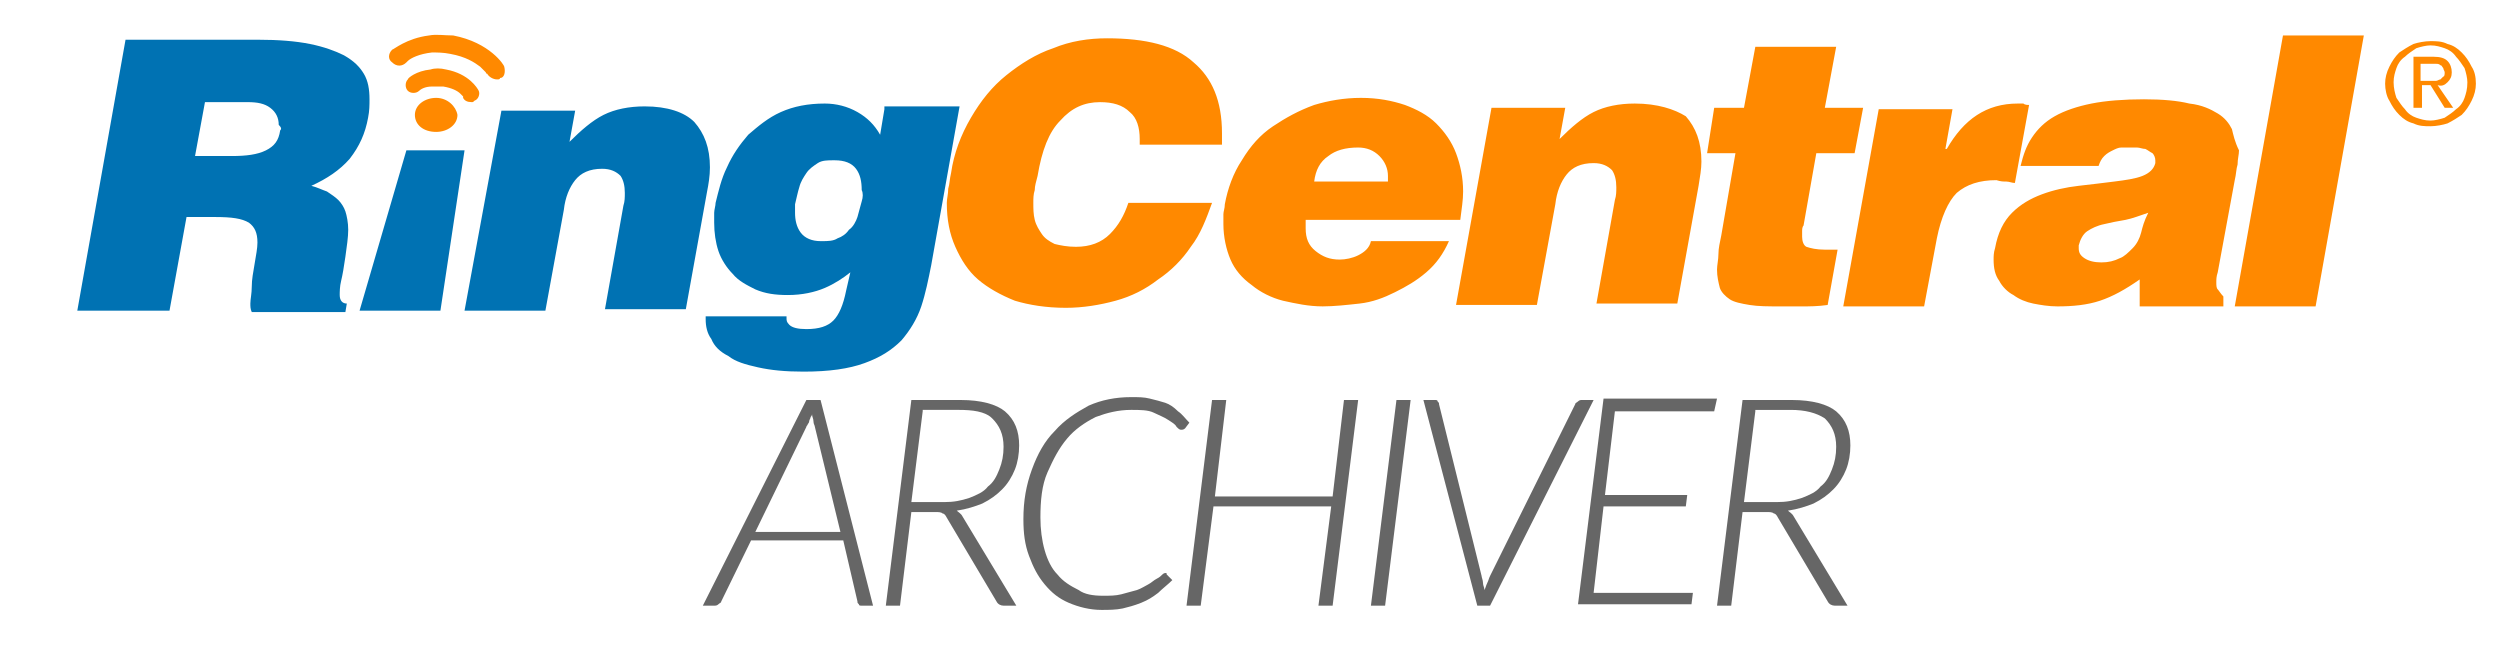 <?xml version="1.0" encoding="utf-8"?>
<!-- Generator: Adobe Illustrator 15.1.0, SVG Export Plug-In . SVG Version: 6.00 Build 0)  -->
<!DOCTYPE svg PUBLIC "-//W3C//DTD SVG 1.1//EN" "http://www.w3.org/Graphics/SVG/1.1/DTD/svg11.dtd">
<svg version="1.1" id="Layer_1" xmlns="http://www.w3.org/2000/svg" xmlns:xlink="http://www.w3.org/1999/xlink" x="0px" y="0px"
	 width="176.25px" height="45.75px" viewBox="-9.25 -1.5 176.25 45.75" enable-background="new -9.25 -1.5 176.25 45.75"
	 xml:space="preserve">
<title>Artboard 1</title>
<desc>Created with Sketch.</desc>
<g id="Group">
	<path id="Shape" fill="#0072B3" d="M15.4,9.7c0.7-0.9,1.1-1.8,1.3-2.9c0.1-0.5,0.1-0.9,0.1-1.3c0-0.7-0.1-1.3-0.4-1.8
		c-0.3-0.5-0.7-0.9-1.4-1.3c-0.6-0.3-1.4-0.6-2.4-0.8c-1-0.2-2.2-0.3-3.7-0.3h-9.3L-3.8,20.4h6.5L3.9,13.8h2
		c1.2,0,1.9,0.101,2.4,0.4c0.4,0.3,0.6,0.7,0.6,1.399c0,0.4-0.1,0.9-0.2,1.5C8.6,17.7,8.5,18.2,8.5,18.7S8.4,19.6,8.4,19.9
		c0,0.199,0,0.399,0.1,0.6h6.6l0.1-0.6c-0.3,0-0.5-0.2-0.5-0.601c0-0.2,0-0.6,0.1-1c0.1-0.399,0.2-1,0.3-1.7
		c0.1-0.699,0.2-1.399,0.2-1.899s-0.1-1-0.2-1.3C15,13.1,14.8,12.8,14.6,12.6C14.4,12.4,14.1,12.2,13.8,12c-0.3-0.1-0.7-0.3-1.1-0.4
		C13.8,11.1,14.7,10.5,15.4,9.7L15.4,9.7z M10.5,7.7c-0.1,0.7-0.4,1.1-1,1.4C8.9,9.4,8.1,9.5,7.1,9.5H4.5l0.7-3.8h3
		c0.7,0,1.2,0.1,1.6,0.4c0.4,0.3,0.6,0.7,0.6,1.2C10.6,7.5,10.6,7.6,10.5,7.7L10.5,7.7z M40.8,10.3c0-1.4-0.4-2.4-1.1-3.2
		C39,6.4,37.8,6,36.2,6c-1.1,0-2.1,0.2-2.9,0.6c-0.8,0.4-1.6,1.1-2.4,1.9l0.4-2.2h-5.2L23.5,20.4h5.7l1.3-7.101
		c0.1-0.899,0.4-1.6,0.8-2.1c0.4-0.5,1-0.8,1.9-0.8c0.6,0,1,0.2,1.3,0.5c0.2,0.3,0.3,0.7,0.3,1.2c0,0.301,0,0.601-0.1,0.9l-1.3,7.3
		h5.7l1.5-8.3C40.7,11.5,40.8,10.9,40.8,10.3L40.8,10.3z M53.1,6.2L52.8,8c-0.4-0.7-0.9-1.2-1.6-1.6c-0.7-0.4-1.5-0.6-2.3-0.6
		c-1.2,0-2.2,0.2-3.1,0.6c-0.9,0.4-1.6,1-2.3,1.6c-0.6,0.7-1.1,1.4-1.5,2.3c-0.4,0.8-0.6,1.7-0.8,2.5c0,0.2-0.1,0.5-0.1,0.7v0.7
		c0,0.7,0.1,1.399,0.3,2c0.2,0.6,0.6,1.2,1,1.6c0.4,0.5,1,0.8,1.6,1.101c0.7,0.3,1.4,0.399,2.3,0.399c1,0,1.9-0.2,2.6-0.5
		c0.7-0.3,1.3-0.7,1.8-1.1L50.4,19c-0.2,1-0.5,1.7-0.9,2.1c-0.4,0.4-1,0.601-1.9,0.601c-0.6,0-1-0.101-1.2-0.3
		c-0.2-0.2-0.2-0.301-0.2-0.5V20.8h-5.7V21c0,0.5,0.1,1,0.4,1.4c0.2,0.5,0.6,0.899,1.2,1.199c0.5,0.4,1.2,0.601,2.1,0.801
		c0.9,0.199,1.9,0.3,3.2,0.3c1.8,0,3.2-0.2,4.3-0.601c1.1-0.399,1.9-0.899,2.6-1.6c0.6-0.7,1.1-1.5,1.4-2.4
		C56,19.2,56.2,18.2,56.4,17.2l2-11.2h-5.3V6.2z M51.5,12.7c-0.1,0.399-0.2,0.7-0.3,1.1c-0.1,0.3-0.3,0.7-0.6,0.9
		c-0.2,0.3-0.5,0.5-0.8,0.6c-0.3,0.2-0.7,0.2-1.1,0.2h-0.1c-0.6,0-1.1-0.2-1.4-0.6c-0.3-0.4-0.4-0.9-0.4-1.4v-0.3v-0.3
		c0.1-0.4,0.2-0.9,0.3-1.2c0.1-0.4,0.3-0.7,0.5-1c0.2-0.3,0.5-0.5,0.8-0.7c0.3-0.2,0.7-0.2,1.1-0.2h0.1c0.7,0,1.2,0.2,1.5,0.6
		c0.3,0.4,0.4,0.9,0.4,1.5C51.6,12.1,51.6,12.4,51.5,12.7L51.5,12.7z M16.1,20.4h5.7l1.7-11.3h-4.1L16.1,20.4L16.1,20.4z"/>
	<path id="Shape_1_" fill="#FF8900" d="M74.9,2.9c-1.3-1.2-3.4-1.7-6.1-1.7c-1.3,0-2.6,0.2-3.8,0.7c-1.2,0.4-2.3,1.1-3.3,1.9
		c-1,0.8-1.8,1.8-2.5,3C58.5,8,58,9.3,57.8,10.7c-0.1,0.4-0.1,0.8-0.2,1.1c0,0.4-0.1,0.7-0.1,1c0,1.2,0.2,2.2,0.6,3.101
		c0.4,0.899,0.9,1.699,1.6,2.3c0.7,0.6,1.6,1.1,2.6,1.5c1,0.3,2.2,0.5,3.6,0.5c1.2,0,2.4-0.2,3.5-0.5s2.1-0.8,3-1.5
		c0.9-0.601,1.7-1.4,2.3-2.3c0.7-0.9,1.1-2,1.5-3.101h-5.9C70,13.7,69.6,14.4,69,15s-1.4,0.9-2.4,0.9c-0.6,0-1.1-0.101-1.5-0.2
		c-0.4-0.2-0.7-0.4-0.9-0.7c-0.2-0.3-0.4-0.6-0.5-1c-0.1-0.4-0.1-0.8-0.1-1.2c0-0.3,0-0.6,0.1-0.899c0-0.301,0.1-0.601,0.2-1
		c0.3-1.8,0.8-3.1,1.6-3.9c0.8-0.9,1.7-1.3,2.8-1.3c0.9,0,1.6,0.2,2.1,0.7c0.5,0.4,0.7,1.1,0.7,1.9v0.2v0.2h5.8V8.3V7.9
		C76.9,5.6,76.2,4,74.9,2.9L74.9,2.9z M86.5,16.5c-0.4,0.2-0.9,0.3-1.3,0.3c-0.7,0-1.2-0.2-1.7-0.6c-0.5-0.4-0.7-0.9-0.7-1.601v-0.3
		V14h10.9c0.1-0.8,0.2-1.4,0.2-2c0-1-0.2-1.9-0.5-2.7c-0.3-0.8-0.8-1.5-1.4-2.1c-0.6-0.6-1.4-1-2.2-1.3c-0.9-0.3-1.9-0.5-3.1-0.5
		c-1.2,0-2.3,0.2-3.3,0.5c-1.1,0.4-2,0.9-2.9,1.5s-1.6,1.4-2.2,2.4c-0.6,0.9-1,2-1.2,3.101c0,0.3-0.1,0.5-0.1,0.699v0.7
		c0,0.9,0.2,1.8,0.5,2.5s0.8,1.3,1.5,1.8c0.6,0.5,1.4,0.9,2.2,1.101C82.1,19.9,83,20.1,84,20.1c0.8,0,1.7-0.1,2.6-0.199
		c0.9-0.101,1.7-0.4,2.5-0.801c0.8-0.399,1.5-0.8,2.2-1.399c0.7-0.601,1.2-1.3,1.6-2.2h-5.5C87.3,16,86.9,16.3,86.5,16.5L86.5,16.5z
		 M84.4,9.5c0.5-0.4,1.2-0.6,2.1-0.6c0.6,0,1.1,0.2,1.5,0.6s0.6,0.9,0.6,1.4v0.4h-5.2C83.5,10.5,83.8,9.9,84.4,9.5L84.4,9.5z
		 M106,5.8c-1.1,0-2.1,0.2-2.9,0.6c-0.8,0.4-1.6,1.1-2.4,1.9l0.4-2.2h-5.2L93.4,20h5.7l1.3-7.1c0.1-0.9,0.4-1.601,0.8-2.101
		c0.4-0.5,1-0.8,1.9-0.8c0.6,0,1,0.2,1.3,0.5c0.2,0.3,0.3,0.7,0.3,1.2c0,0.3,0,0.6-0.1,0.899l-1.3,7.301h5.7l1.5-8.301
		c0.1-0.6,0.2-1.2,0.2-1.7c0-1.4-0.4-2.4-1.1-3.2C108.8,6.2,107.6,5.8,106,5.8L106,5.8z M118.1,15.9c-0.2-0.101-0.3-0.4-0.3-0.7
		v-0.4c0-0.1,0-0.3,0.1-0.399l0.9-5.101h2.7l0.6-3.2h-2.7l0.8-4.3h-5.7l-0.8,4.3h-2.1l-0.5,3.2h2l-1,5.8c-0.1,0.5-0.2,0.9-0.2,1.301
		c0,0.399-0.1,0.8-0.1,1.1c0,0.5,0.1,0.9,0.2,1.3c0.1,0.3,0.4,0.601,0.7,0.8c0.3,0.2,0.8,0.301,1.4,0.4s1.3,0.1,2.2,0.1h1.5
		c0.5,0,1.1,0,1.8-0.1l0.7-3.9h-0.9C118.8,16.1,118.4,16,118.1,15.9L118.1,15.9z M132.2,11.3c0.2,0,0.399,0.1,0.6,0.1l1-5.5
		c-0.1,0-0.3,0-0.399-0.1H133c-2.2,0-3.8,1.1-5,3.2h-0.1l0.5-2.8h-5.2L120.7,20.1h5.7l0.899-4.8c0.3-1.5,0.8-2.6,1.4-3.2
		c0.7-0.6,1.6-0.899,2.8-0.899C131.8,11.3,132,11.3,132.2,11.3L132.2,11.3z M148.1,7.6c-0.199-0.4-0.5-0.8-1-1.1s-1.1-0.6-2-0.7
		c-0.8-0.2-1.899-0.3-3.199-0.3c-1.4,0-2.7,0.1-3.7,0.3c-1,0.2-1.9,0.5-2.601,0.9C134.9,7.1,134.4,7.6,134,8.2
		c-0.4,0.6-0.6,1.2-0.8,2h5.5c0.1-0.3,0.2-0.5,0.399-0.7c0.2-0.2,0.4-0.3,0.601-0.4s0.399-0.2,0.6-0.2h0.601h0.5
		C141.6,8.9,141.8,9,142,9c0.2,0.1,0.3,0.2,0.5,0.3c0.1,0.1,0.2,0.3,0.2,0.5v0.1V10c-0.101,0.4-0.4,0.7-0.9,0.9
		c-0.5,0.2-1.2,0.3-2,0.4c-0.8,0.1-1.6,0.2-2.5,0.3c-0.899,0.101-1.8,0.301-2.6,0.601s-1.5,0.7-2.101,1.3c-0.6,0.6-1,1.4-1.199,2.5
		c-0.101,0.3-0.101,0.6-0.101,0.8c0,0.601,0.101,1.101,0.4,1.5c0.2,0.4,0.6,0.8,1,1c0.399,0.3,0.899,0.5,1.399,0.601
		c0.5,0.1,1.101,0.199,1.7,0.199c1.101,0,2.101-0.1,3-0.399c0.9-0.3,1.8-0.8,2.8-1.5V20.1h5.9V19.4c-0.2-0.2-0.3-0.4-0.4-0.5
		C147,18.8,147,18.6,147,18.4c0-0.2,0-0.4,0.1-0.7l1.2-6.5c0.101-0.4,0.101-0.8,0.2-1.1c0-0.4,0.1-0.7,0.1-1
		C148.3,8.5,148.2,8,148.1,7.6L148.1,7.6z M141.7,14.9c-0.101,0.399-0.3,0.8-0.601,1.1c-0.3,0.3-0.6,0.6-0.899,0.7
		c-0.4,0.2-0.8,0.3-1.3,0.3s-0.9-0.1-1.2-0.3s-0.4-0.4-0.4-0.7v-0.2c0.101-0.399,0.3-0.8,0.601-1c0.3-0.2,0.699-0.399,1.199-0.5
		c0.4-0.1,0.9-0.2,1.5-0.3c0.5-0.1,1-0.3,1.601-0.5C141.9,14.1,141.8,14.5,141.7,14.9L141.7,14.9z M148.3,20.1h5.7L157.4,1h-5.7
		L148.3,20.1L148.3,20.1z M26.3,3.2c0-0.1-1-1.7-3.6-2.2c-0.6,0-1.2-0.1-1.7,0c-1.6,0.2-2.5,1-2.6,1c-0.3,0.3-0.3,0.7,0,0.9
		c0.3,0.3,0.7,0.3,1,0l0,0c0,0,0,0,0.1-0.1c0.2-0.2,0.8-0.5,1.7-0.6c0.4,0,0.8,0,1.3,0.1c1.1,0.2,1.7,0.6,2.1,0.9L25,3.6
		c0,0.1,0.1,0.1,0.1,0.1l0,0c0.1,0.2,0.4,0.4,0.7,0.4c0.1,0,0.2,0,0.2-0.1C26.3,4,26.4,3.6,26.3,3.2L26.3,3.2L26.3,3.2z M22.2,3.4
		L22.2,3.4c-0.4-0.1-0.8-0.1-1.1,0c-1,0.1-1.6,0.6-1.6,0.7c-0.2,0.2-0.2,0.6,0,0.8c0.2,0.2,0.6,0.2,0.8,0l0,0
		c0.1-0.1,0.4-0.3,0.9-0.3H22c0.6,0.1,1,0.3,1.2,0.5c0.1,0.1,0.2,0.2,0.2,0.2v0.1c0.1,0.2,0.3,0.3,0.6,0.3c0.1,0,0.1,0,0.2-0.1
		c0.3-0.1,0.4-0.5,0.3-0.7C24.4,4.7,23.8,3.7,22.2,3.4L22.2,3.4z M21.5,5.4c-0.8,0-1.5,0.5-1.5,1.2c0,0.7,0.6,1.2,1.5,1.2
		c0.8,0,1.5-0.5,1.5-1.2C22.9,6,22.3,5.4,21.5,5.4L21.5,5.4z M163.3,4.3c0.2-0.2,0.3-0.4,0.3-0.7c0-0.3-0.1-0.6-0.3-0.8
		c-0.2-0.2-0.5-0.3-1-0.3H160.9v3.6h0.6V4.5h0.6l1,1.6h0.601L162.6,4.5C162.9,4.6,163.1,4.5,163.3,4.3L163.3,4.3z M162,4.2h-0.6V3
		h0.8h0.3c0.1,0,0.2,0,0.3,0.1c0.101,0,0.101,0.1,0.2,0.2c0,0.1,0.1,0.2,0.1,0.3s0,0.3-0.1,0.3c-0.1,0.1-0.1,0.1-0.2,0.2
		c-0.1,0-0.2,0.1-0.3,0.1H162L162,4.2z M165,3.2c-0.2-0.4-0.4-0.7-0.7-1c-0.3-0.3-0.6-0.5-1-0.6c-0.399-0.2-0.8-0.2-1.2-0.2
		c-0.399,0-0.899,0.1-1.199,0.2c-0.4,0.2-0.7,0.4-1,0.6c-0.301,0.3-0.5,0.6-0.7,1c-0.2,0.4-0.3,0.8-0.3,1.2s0.1,0.9,0.3,1.2
		c0.2,0.4,0.399,0.7,0.7,1c0.3,0.3,0.6,0.5,1,0.6c0.399,0.2,0.8,0.2,1.199,0.2c0.4,0,0.9-0.1,1.2-0.2c0.4-0.2,0.7-0.4,1-0.6
		c0.3-0.3,0.5-0.6,0.7-1s0.3-0.8,0.3-1.2C165.3,3.9,165.2,3.5,165,3.2L165,3.2z M164.5,5.4c-0.1,0.3-0.3,0.6-0.6,0.8
		c-0.2,0.2-0.5,0.4-0.801,0.6c-0.3,0.1-0.699,0.2-1,0.2c-0.399,0-0.699-0.1-1-0.2c-0.3-0.1-0.6-0.3-0.8-0.6
		c-0.2-0.2-0.399-0.5-0.6-0.8c-0.101-0.3-0.2-0.7-0.2-1.1c0-0.4,0.1-0.7,0.2-1c0.1-0.3,0.3-0.6,0.6-0.8c0.2-0.2,0.5-0.4,0.8-0.6
		c0.301-0.1,0.7-0.2,1-0.2c0.4,0,0.7,0.1,1,0.2C163.4,2,163.7,2.2,163.9,2.5c0.199,0.2,0.399,0.5,0.6,0.8c0.1,0.3,0.2,0.7,0.2,1
		C164.7,4.8,164.6,5.1,164.5,5.4L164.5,5.4z"/>
</g>
<g id="Group_1_" transform="translate(169, 5)">
	<path id="Shape_2_" fill="#666666" d="M-116.7,36.199h-0.8c-0.1,0-0.2,0-0.2-0.1c-0.1-0.1-0.1-0.1-0.1-0.201l-1-4.299h-6.5
		l-2.101,4.299c0,0.102-0.1,0.102-0.199,0.201c-0.101,0.1-0.2,0.1-0.301,0.1h-0.8l7.3-14.5h1L-116.7,36.199L-116.7,36.199z M-125,31
		h6l-1.8-7.4c0-0.101-0.101-0.201-0.101-0.4c0-0.2-0.1-0.301-0.1-0.5c0,0,0,0.1-0.1,0.199c0,0.101-0.101,0.201-0.101,0.301
		s-0.1,0.199-0.1,0.199c0,0.101-0.101,0.101-0.101,0.201L-125,31L-125,31z"/>
	<path id="Shape_3_" fill="#666666" d="M-114,29.6l-0.8,6.6h-1l1.8-14.5h3.5c1.4,0,2.5,0.3,3.1,0.8c0.7,0.601,1,1.399,1,2.399
		c0,0.601-0.1,1.201-0.3,1.701s-0.5,1-0.899,1.4c-0.4,0.398-0.801,0.699-1.4,1c-0.5,0.199-1.1,0.398-1.8,0.5
		c0.1,0.1,0.3,0.199,0.399,0.398l3.801,6.301h-0.9c-0.2,0-0.4-0.1-0.5-0.301L-111.5,30c-0.1-0.201-0.2-0.301-0.3-0.301
		c-0.101-0.1-0.3-0.1-0.5-0.1H-114L-114,29.6z M-113.2,22.499l-0.8,6.399h2.3c0.7,0,1.2-0.1,1.8-0.299c0.5-0.201,1-0.4,1.301-0.801
		c0.399-0.3,0.6-0.699,0.8-1.199s0.3-1,0.3-1.601c0-0.899-0.3-1.5-0.8-2s-1.4-0.601-2.4-0.601h-2.5V22.499z"/>
	<path id="Shape_4_" fill="#666666" d="M-100.5,35.5c0.5,0,0.9,0,1.3-0.102c0.4-0.1,0.7-0.199,1.101-0.299
		c0.3-0.1,0.6-0.301,0.8-0.4s0.399-0.301,0.6-0.4S-96.4,34.1-96.3,34c0.1-0.102,0.2-0.102,0.2-0.102c0.1,0,0.1,0,0.1,0.102
		l0.4,0.398c-0.301,0.301-0.7,0.602-1,0.9c-0.4,0.301-0.7,0.5-1.2,0.701c-0.5,0.199-0.9,0.299-1.3,0.398
		c-0.5,0.102-1,0.102-1.5,0.102c-0.801,0-1.601-0.201-2.301-0.5c-0.699-0.301-1.199-0.701-1.699-1.301s-0.801-1.199-1.101-2
		s-0.399-1.6-0.399-2.6c0-1.301,0.199-2.4,0.6-3.5c0.4-1.101,0.9-2,1.6-2.701c0.7-0.799,1.5-1.299,2.4-1.799
		c0.9-0.4,1.9-0.601,3-0.601c0.5,0,0.9,0,1.3,0.101c0.4,0.1,0.8,0.199,1.101,0.299c0.3,0.101,0.6,0.301,0.899,0.601
		c0.3,0.2,0.5,0.5,0.8,0.8l-0.3,0.4c-0.1,0.1-0.2,0.1-0.3,0.1s-0.2-0.1-0.3-0.199c-0.101-0.201-0.3-0.301-0.601-0.5
		c-0.3-0.201-0.6-0.301-1-0.5c-0.399-0.201-1-0.201-1.6-0.201c-0.9,0-1.7,0.201-2.5,0.5c-0.8,0.4-1.5,0.9-2,1.5
		c-0.6,0.701-1,1.5-1.4,2.4c-0.399,0.9-0.5,2-0.5,3.201c0,0.799,0.101,1.6,0.301,2.299C-104.4,33-104.1,33.6-103.7,34
		c0.4,0.5,0.9,0.799,1.5,1.1C-101.8,35.398-101.2,35.5-100.5,35.5L-100.5,35.5z"/>
	<polygon id="Shape_5_" fill="#666666" points="-84.3,36.199 -85.3,36.199 -84.4,29.199 -92.7,29.199 -93.6,36.199 -94.6,36.199 
		-92.8,21.699 -91.8,21.699 -92.6,28.5 -84.3,28.5 -83.5,21.699 -82.5,21.699 	"/>
	<polygon id="Shape_6_" fill="#666666" points="-80.6,36.199 -81.6,36.199 -79.8,21.699 -78.8,21.699 	"/>
	<path id="Shape_7_" fill="#666666" d="M-77.9,21.699h0.801c0.1,0,0.199,0,0.199,0.1c0.101,0.1,0.101,0.1,0.101,0.2l3,12.101
		c0,0.1,0.1,0.299,0.1,0.5c0,0.199,0.101,0.299,0.101,0.5c0.1-0.201,0.1-0.301,0.199-0.5c0.101-0.201,0.101-0.301,0.2-0.5l6-12.101
		c0-0.101,0.101-0.101,0.2-0.2s0.2-0.1,0.3-0.1h0.8l-7.3,14.5H-74.1L-77.9,21.699L-77.9,21.699z"/>
	<polygon id="Shape_8_" fill="#666666" points="-57.4,22.499 -64.4,22.499 -65.1,28.398 -59.3,28.398 -59.4,29.199 -65.2,29.199 
		-65.9,35.299 -58.9,35.299 -59,36.1 -67,36.1 -65.2,21.6 -57.2,21.6 	"/>
	<path id="Shape_9_" fill="#666666" d="M-55.4,29.6l-0.8,6.6h-1l1.8-14.5h3.5c1.4,0,2.5,0.3,3.101,0.8c0.7,0.601,1,1.399,1,2.399
		c0,0.601-0.101,1.201-0.3,1.701c-0.2,0.5-0.5,1-0.9,1.4c-0.4,0.398-0.8,0.699-1.4,1c-0.5,0.199-1.1,0.398-1.8,0.5
		c0.101,0.1,0.3,0.199,0.4,0.398l3.8,6.301h-0.9c-0.199,0-0.399-0.1-0.5-0.301L-52.9,30c-0.1-0.201-0.199-0.301-0.3-0.301
		c-0.1-0.1-0.3-0.1-0.5-0.1H-55.4L-55.4,29.6z M-54.5,22.499l-0.8,6.399h2.3c0.7,0,1.2-0.1,1.8-0.299c0.5-0.201,1-0.4,1.3-0.801
		c0.4-0.3,0.601-0.699,0.801-1.199c0.199-0.5,0.3-1,0.3-1.601c0-0.899-0.3-1.5-0.8-2C-50.2,22.6-51,22.398-52,22.398h-2.5V22.499z"
		/>
</g>
</svg>
